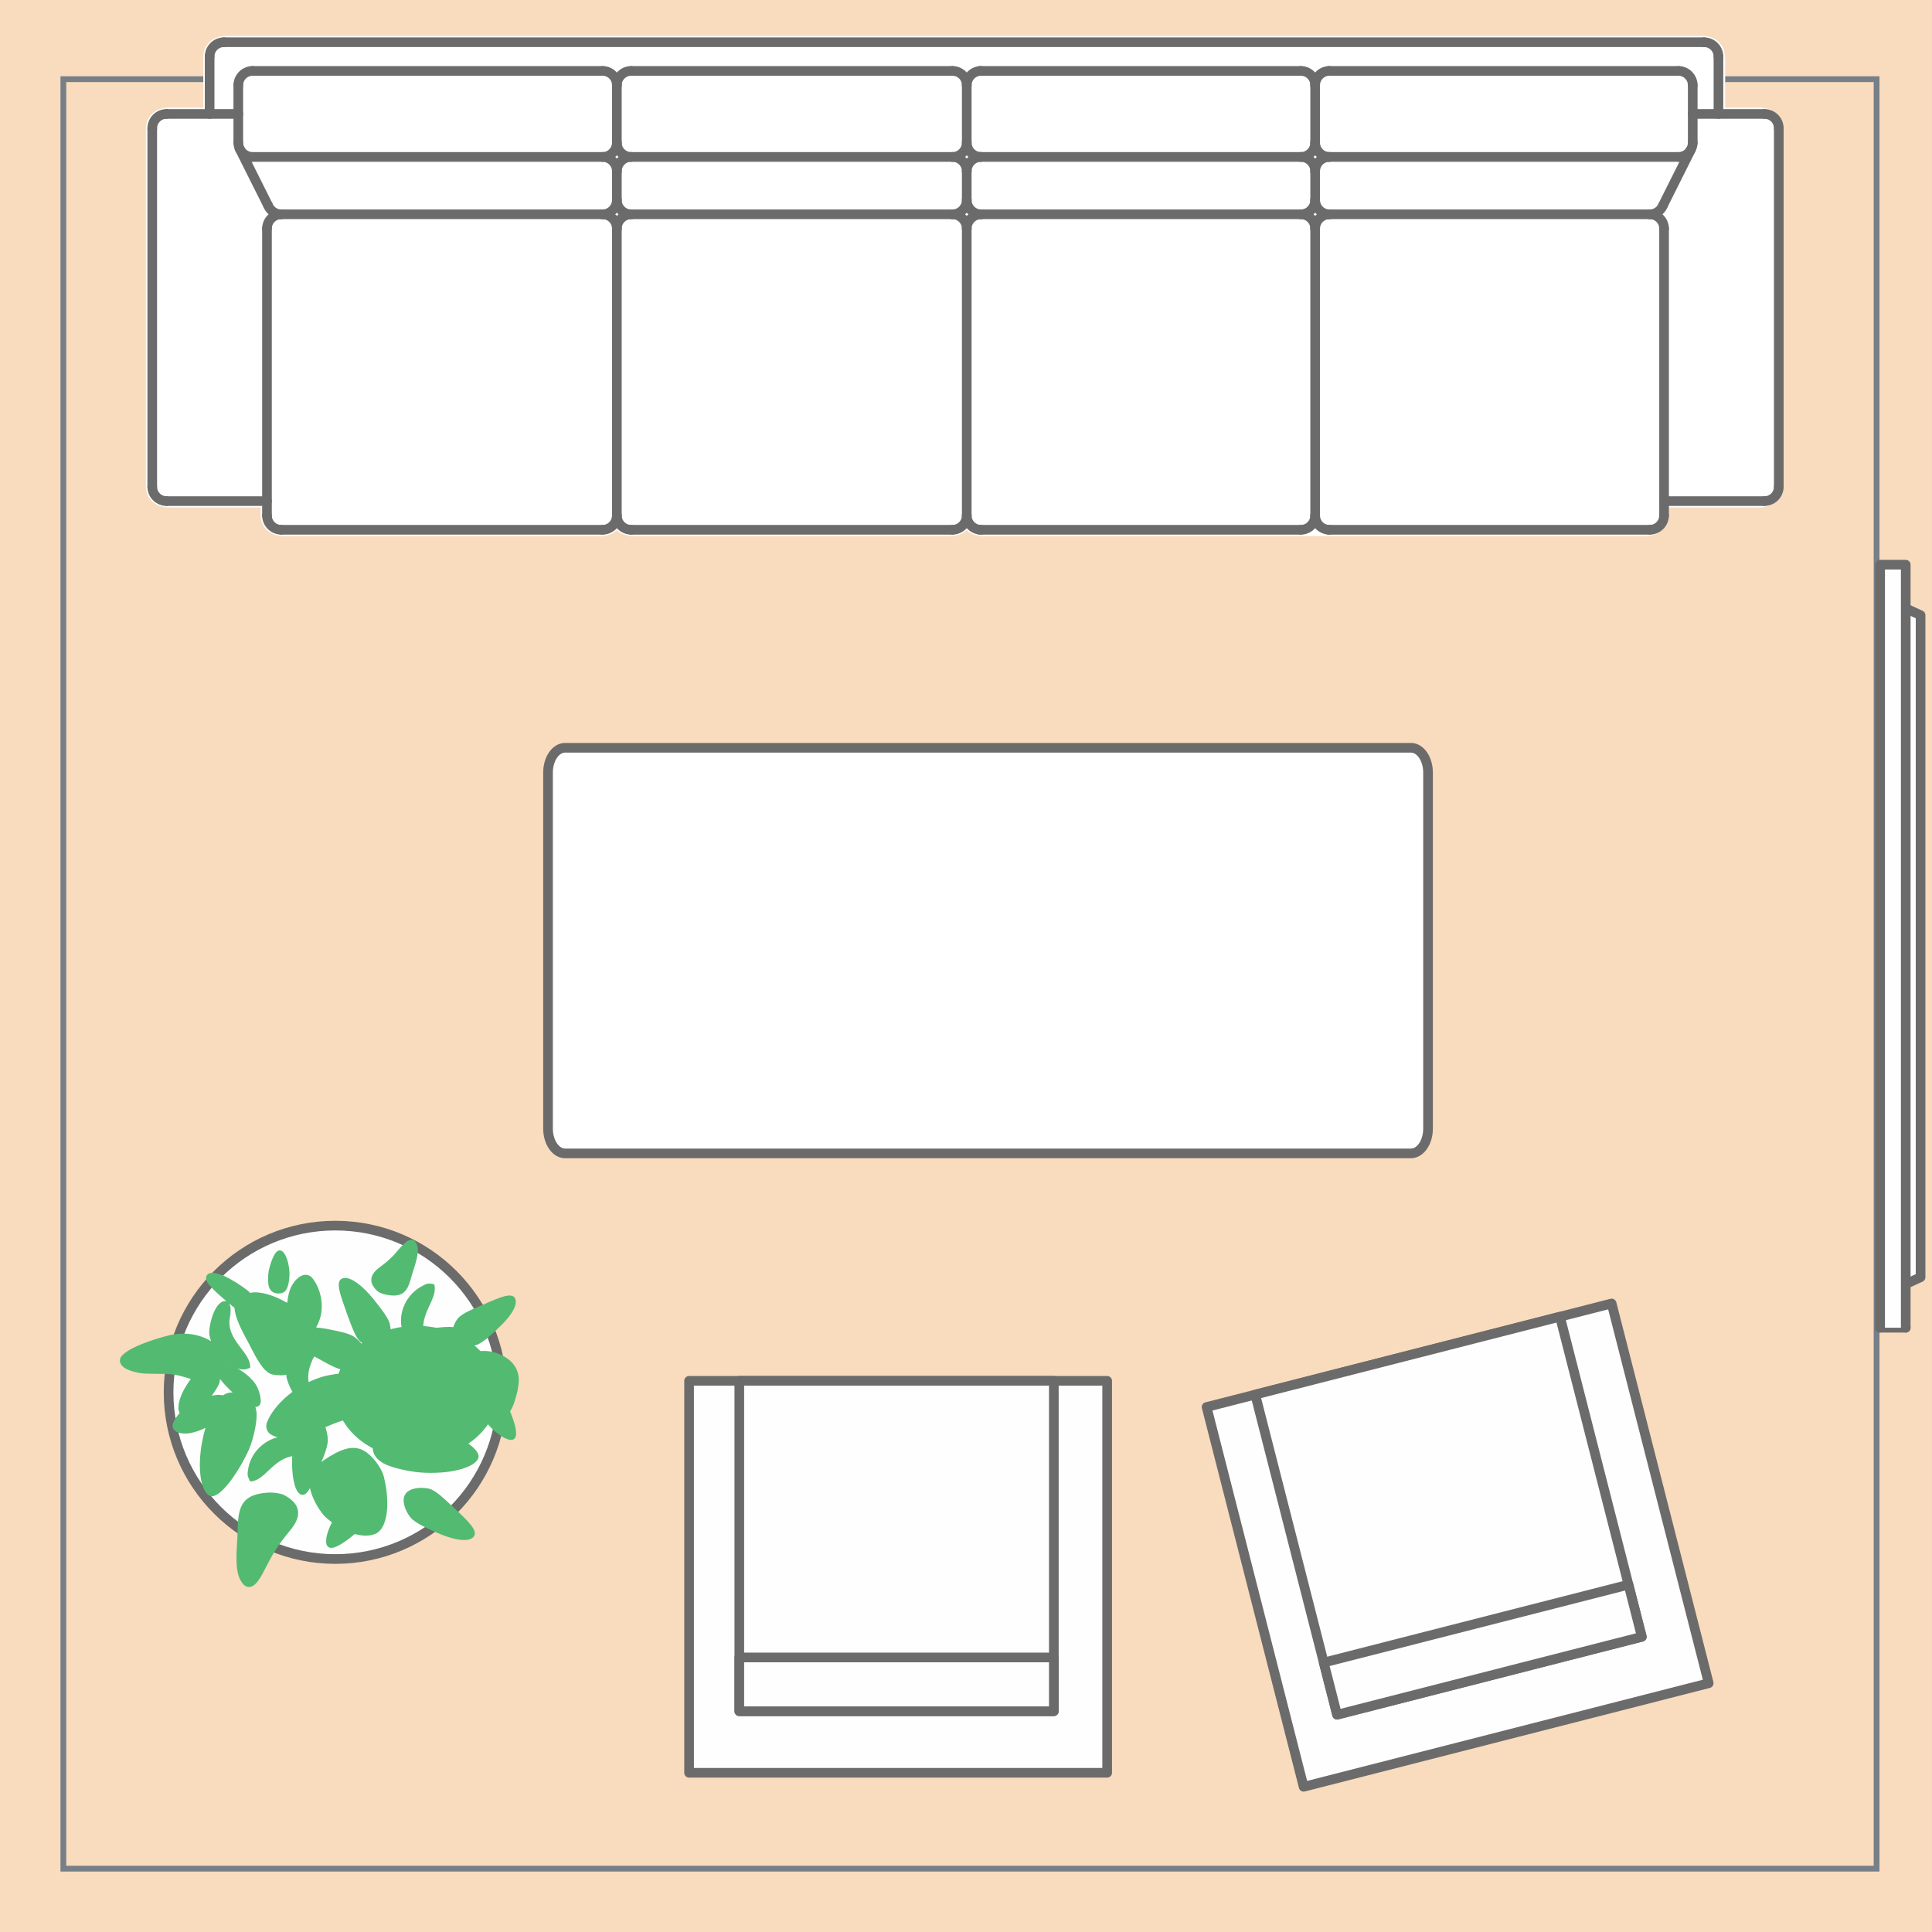 <?xml version="1.0" encoding="UTF-8"?>
<svg width="160px" height="160px" viewBox="0 0 160 160" version="1.1" xmlns="http://www.w3.org/2000/svg" xmlns:xlink="http://www.w3.org/1999/xlink">
    <rect x="0" y="0" width="160" height="160" fill="#333333" stroke="none"/>
    <title>visual/size/XL</title>
    <g id="visual/size/XL" stroke="none" stroke-width="1" fill="none" fill-rule="evenodd">
        <g id="XL">
            <polygon id="Fill-1" fill="#F9DBBE" points="0 160 159.999 160 159.999 0 0 0"></polygon>
            <polygon id="Stroke-2" stroke="#777F87" stroke-width="0.478" points="5.247 154.754 155.411 154.754 155.411 6.557 5.247 6.557"></polygon>
            <g id="Group-407" transform="translate(9.928, 2.623)">
                <g id="Group-6" transform="translate(34.662, 59.016)">
                    <path d="M72.262,33.88 L2.207,33.88 C1.429,33.88 0.795,32.957 0.795,31.83 L0.795,2.339 C0.795,1.211 1.429,0.289 2.207,0.289 L72.262,0.289 C73.039,0.289 73.674,1.211 73.674,2.339 L73.674,31.83 C73.674,32.957 73.039,33.88 72.262,33.88" id="Fill-3" fill="#FFFFFF"></path>
                    <path d="M72.262,33.88 L2.207,33.88 C1.429,33.88 0.795,32.957 0.795,31.83 L0.795,2.339 C0.795,1.211 1.429,0.289 2.207,0.289 L72.262,0.289 C73.039,0.289 73.674,1.211 73.674,2.339 L73.674,31.83 C73.674,32.957 73.039,33.88 72.262,33.88" id="Stroke-5" stroke="#6B6B6B" stroke-width="0.8" stroke-linecap="round" stroke-linejoin="round"></path>
                </g>
                <path d="M136.187,6.329 C136.124,6.303 136.054,6.288 135.984,6.288 L132.945,6.288 L132.945,2.063 C132.945,1.989 132.93,1.921 132.904,1.858 C132.807,1.084 132.21,0.489 131.437,0.392 C131.374,0.366 131.304,0.35 131.233,0.35 L8.618,0.35 C8.546,0.35 8.477,0.366 8.414,0.392 C7.572,0.497 6.907,1.19 6.907,2.063 L6.907,6.288 L3.868,6.288 C3.796,6.288 3.726,6.303 3.664,6.329 C2.822,6.435 2.157,7.127 2.157,8 L2.157,37.689 C2.157,38.561 2.822,39.253 3.664,39.36 C3.726,39.387 3.796,39.402 3.868,39.402 L11.657,39.402 L11.657,40.064 C11.657,40.936 12.322,41.63 13.164,41.735 C13.227,41.762 13.296,41.777 13.37,41.777 L39.97,41.777 C40.041,41.777 40.111,41.762 40.174,41.735 C40.551,41.687 40.899,41.542 41.159,41.29 C41.418,41.542 41.764,41.687 42.141,41.735 C42.204,41.762 42.273,41.777 42.345,41.777 L68.946,41.777 C69.018,41.777 69.088,41.762 69.151,41.735 C69.528,41.687 69.875,41.542 70.134,41.29 C70.394,41.542 70.742,41.687 71.118,41.735 C71.181,41.762 71.249,41.777 71.323,41.777 L126.483,41.777 C126.554,41.777 126.624,41.762 126.686,41.735 C127.53,41.63 128.195,40.936 128.195,40.064 L128.195,39.402 L135.984,39.402 C136.054,39.402 136.124,39.387 136.187,39.36 C137.031,39.253 137.695,38.561 137.695,37.689 L137.695,8 C137.695,7.127 137.031,6.435 136.187,6.329" id="Fill-7" fill="#FFFFFF"></path>
                <g id="Group-12" transform="translate(68.76, 15.738)">
                    <line x1="1.374" y1="0.575" x2="1.374" y2="24.326" id="Fill-9" fill="#FEFEFE"></line>
                    <line x1="1.374" y1="0.575" x2="1.374" y2="24.326" id="Stroke-11" stroke="#6B6B6B" stroke-width="0.8" stroke-linecap="round" stroke-linejoin="round"></line>
                </g>
                <g id="Group-16" transform="translate(1.875, 7.869)">
                    <line x1="0.805" y1="0.131" x2="0.805" y2="29.82" id="Fill-13" fill="#FEFEFE"></line>
                    <line x1="0.805" y1="0.131" x2="0.805" y2="29.82" id="Stroke-15" stroke="#6B6B6B" stroke-width="0.8" stroke-linecap="round" stroke-linejoin="round"></line>
                </g>
                <g id="Group-20" transform="translate(11.055, 15.738)">
                    <line x1="1.127" y1="0.575" x2="1.127" y2="24.326" id="Fill-17" fill="#FEFEFE"></line>
                    <line x1="1.127" y1="0.575" x2="1.127" y2="24.326" id="Stroke-19" stroke="#6B6B6B" stroke-width="0.8" stroke-linecap="round" stroke-linejoin="round"></line>
                </g>
                <g id="Group-24" transform="translate(39.908, 15.738)">
                    <line x1="1.25" y1="0.575" x2="1.25" y2="24.326" id="Fill-21" fill="#FEFEFE"></line>
                    <line x1="1.25" y1="0.575" x2="1.25" y2="24.326" id="Stroke-23" stroke="#6B6B6B" stroke-width="0.8" stroke-linecap="round" stroke-linejoin="round"></line>
                </g>
                <g id="Group-28" transform="translate(41.219, 39.344)">
                    <line x1="1.127" y1="1.907" x2="27.727" y2="1.907" id="Fill-25" fill="#FEFEFE"></line>
                    <line x1="1.127" y1="1.907" x2="27.727" y2="1.907" id="Stroke-27" stroke="#6B6B6B" stroke-width="0.8" stroke-linecap="round" stroke-linejoin="round"></line>
                </g>
                <g id="Group-32" transform="translate(3.186, 38.033)">
                    <line x1="0.682" y1="0.843" x2="8.996" y2="0.843" id="Fill-29" fill="#FEFEFE"></line>
                    <line x1="0.682" y1="0.843" x2="8.996" y2="0.843" id="Stroke-31" stroke="#6B6B6B" stroke-width="0.8" stroke-linecap="round" stroke-linejoin="round"></line>
                </g>
                <g id="Group-36" transform="translate(1.875, 36.721)">
                    <path d="M0.805,0.968 C0.805,1.623 1.338,2.154 1.994,2.154" id="Fill-33" fill="#FEFEFE"></path>
                    <path d="M0.805,0.968 C0.805,1.623 1.338,2.154 1.994,2.154" id="Stroke-35" stroke="#6B6B6B" stroke-width="0.8" stroke-linecap="round" stroke-linejoin="round"></path>
                </g>
                <g id="Group-40" transform="translate(12.367, 39.344)">
                    <line x1="1.003" y1="1.907" x2="27.603" y2="1.907" id="Fill-37" fill="#FEFEFE"></line>
                    <line x1="1.003" y1="1.907" x2="27.603" y2="1.907" id="Stroke-39" stroke="#6B6B6B" stroke-width="0.8" stroke-linecap="round" stroke-linejoin="round"></line>
                </g>
                <g id="Group-44" transform="translate(11.055, 39.344)">
                    <path d="M1.127,0.72 C1.127,1.375 1.658,1.907 2.314,1.907" id="Fill-41" fill="#FEFEFE"></path>
                    <path d="M1.127,0.72 C1.127,1.375 1.658,1.907 2.314,1.907" id="Stroke-43" stroke="#6B6B6B" stroke-width="0.8" stroke-linecap="round" stroke-linejoin="round"></path>
                </g>
                <g id="Group-48" transform="translate(39.908, 39.344)">
                    <path d="M0.063,1.907 C0.718,1.907 1.249,1.376 1.249,0.72" id="Fill-45" fill="#FEFEFE"></path>
                    <path d="M0.063,1.907 C0.718,1.907 1.249,1.376 1.249,0.72" id="Stroke-47" stroke="#6B6B6B" stroke-width="0.8" stroke-linecap="round" stroke-linejoin="round"></path>
                </g>
                <g id="Group-52" transform="translate(39.908, 39.344)">
                    <path d="M1.25,0.72 C1.25,1.375 1.782,1.907 2.438,1.907" id="Fill-49" fill="#FEFEFE"></path>
                    <path d="M1.25,0.72 C1.25,1.375 1.782,1.907 2.438,1.907" id="Stroke-51" stroke="#6B6B6B" stroke-width="0.8" stroke-linecap="round" stroke-linejoin="round"></path>
                </g>
                <g id="Group-56" transform="translate(68.76, 39.344)">
                    <path d="M0.187,1.907 C0.842,1.907 1.374,1.376 1.374,0.72" id="Fill-53" fill="#FEFEFE"></path>
                    <path d="M0.187,1.907 C0.842,1.907 1.374,1.376 1.374,0.72" id="Stroke-55" stroke="#6B6B6B" stroke-width="0.8" stroke-linecap="round" stroke-linejoin="round"></path>
                </g>
                <g id="Group-60" transform="translate(70.072, 39.344)">
                    <path d="M0.063,0.72 C0.063,1.375 0.595,1.907 1.251,1.907" id="Fill-57" fill="#FEFEFE"></path>
                    <path d="M0.063,0.72 C0.063,1.375 0.595,1.907 1.251,1.907" id="Stroke-59" stroke="#6B6B6B" stroke-width="0.8" stroke-linecap="round" stroke-linejoin="round"></path>
                </g>
                <g id="Group-64" transform="translate(41.219, 14.426)">
                    <line x1="1.127" y1="0.699" x2="27.727" y2="0.699" id="Fill-61" fill="#FEFEFE"></line>
                    <line x1="1.127" y1="0.699" x2="27.727" y2="0.699" id="Stroke-63" stroke="#6B6B6B" stroke-width="0.8" stroke-linecap="round" stroke-linejoin="round"></line>
                </g>
                <g id="Group-68" transform="translate(41.219, 9.18)">
                    <line x1="1.127" y1="1.194" x2="27.727" y2="1.194" id="Fill-65" fill="#FEFEFE"></line>
                    <line x1="1.127" y1="1.194" x2="27.727" y2="1.194" id="Stroke-67" stroke="#6B6B6B" stroke-width="0.8" stroke-linecap="round" stroke-linejoin="round"></line>
                </g>
                <g id="Group-72" transform="translate(41.219, 1.311)">
                    <line x1="1.127" y1="1.938" x2="27.727" y2="1.938" id="Fill-69" fill="#FEFEFE"></line>
                    <line x1="1.127" y1="1.938" x2="27.727" y2="1.938" id="Stroke-71" stroke="#6B6B6B" stroke-width="0.8" stroke-linecap="round" stroke-linejoin="round"></line>
                </g>
                <g id="Group-76" transform="translate(70.072, 39.344)">
                    <line x1="1.127" y1="1.907" x2="27.727" y2="1.907" id="Fill-73" fill="#FEFEFE"></line>
                    <line x1="1.127" y1="1.907" x2="27.727" y2="1.907" id="Stroke-75" stroke="#6B6B6B" stroke-width="0.8" stroke-linecap="round" stroke-linejoin="round"></line>
                </g>
                <g id="Group-80" transform="translate(70.072, 14.426)">
                    <line x1="1.127" y1="0.699" x2="27.727" y2="0.699" id="Fill-77" fill="#FEFEFE"></line>
                    <line x1="1.127" y1="0.699" x2="27.727" y2="0.699" id="Stroke-79" stroke="#6B6B6B" stroke-width="0.8" stroke-linecap="round" stroke-linejoin="round"></line>
                </g>
                <g id="Group-84" transform="translate(70.072, 9.18)">
                    <line x1="1.127" y1="1.194" x2="27.727" y2="1.194" id="Fill-81" fill="#FEFEFE"></line>
                    <line x1="1.127" y1="1.194" x2="27.727" y2="1.194" id="Stroke-83" stroke="#6B6B6B" stroke-width="0.8" stroke-linecap="round" stroke-linejoin="round"></line>
                </g>
                <g id="Group-88" transform="translate(70.072, 1.311)">
                    <line x1="1.127" y1="1.938" x2="27.727" y2="1.938" id="Fill-85" fill="#FEFEFE"></line>
                    <line x1="1.127" y1="1.938" x2="27.727" y2="1.938" id="Stroke-87" stroke="#6B6B6B" stroke-width="0.8" stroke-linecap="round" stroke-linejoin="round"></line>
                </g>
                <g id="Group-92" transform="translate(8.432, 0)">
                    <line x1="0.187" y1="0.874" x2="122.766" y2="0.874" id="Fill-89" fill="#FEFEFE"></line>
                    <line x1="0.187" y1="0.874" x2="122.766" y2="0.874" id="Stroke-91" stroke="#6B6B6B" stroke-width="0.8" stroke-linecap="round" stroke-linejoin="round"></line>
                </g>
                <g id="Group-96" transform="translate(3.186, 5.246)">
                    <line x1="0.682" y1="1.566" x2="6.62" y2="1.566" id="Fill-93" fill="#FEFEFE"></line>
                    <line x1="0.682" y1="1.566" x2="6.62" y2="1.566" id="Stroke-95" stroke="#6B6B6B" stroke-width="0.8" stroke-linecap="round" stroke-linejoin="round"></line>
                </g>
                <g id="Group-100" transform="translate(7.121, 0)">
                    <path d="M1.498,0.874 C0.842,0.874 0.311,1.407 0.311,2.062" id="Fill-97" fill="#FEFEFE"></path>
                    <path d="M1.498,0.874 C0.842,0.874 0.311,1.407 0.311,2.062" id="Stroke-99" stroke="#6B6B6B" stroke-width="0.8" stroke-linecap="round" stroke-linejoin="round"></path>
                </g>
                <g id="Group-104" transform="translate(5.809, 1.311)">
                    <line x1="1.623" y1="0.751" x2="1.623" y2="5.501" id="Fill-101" fill="#FEFEFE"></line>
                    <line x1="1.623" y1="0.751" x2="1.623" y2="5.501" id="Stroke-103" stroke="#6B6B6B" stroke-width="0.8" stroke-linecap="round" stroke-linejoin="round"></line>
                </g>
                <g id="Group-108" transform="translate(1.875, 6.557)">
                    <path d="M1.994,0.255 C1.338,0.255 0.806,0.786 0.806,1.442" id="Fill-105" fill="#FEFEFE"></path>
                    <path d="M1.994,0.255 C1.338,0.255 0.806,0.786 0.806,1.442" id="Stroke-107" stroke="#6B6B6B" stroke-width="0.8" stroke-linecap="round" stroke-linejoin="round"></path>
                </g>
                <g id="Group-112" transform="translate(39.908, 3.934)">
                    <line x1="1.25" y1="0.503" x2="1.25" y2="5.253" id="Fill-109" fill="#FEFEFE"></line>
                    <line x1="1.25" y1="0.503" x2="1.25" y2="5.253" id="Stroke-111" stroke="#6B6B6B" stroke-width="0.8" stroke-linecap="round" stroke-linejoin="round"></line>
                </g>
                <g id="Group-116" transform="translate(8.432, 3.934)">
                    <line x1="1.374" y1="0.503" x2="1.374" y2="5.253" id="Fill-113" fill="#FEFEFE"></line>
                    <line x1="1.374" y1="0.503" x2="1.374" y2="5.253" id="Stroke-115" stroke="#6B6B6B" stroke-width="0.8" stroke-linecap="round" stroke-linejoin="round"></line>
                </g>
                <g id="Group-120" transform="translate(9.744, 9.18)">
                    <line x1="1.25" y1="1.194" x2="30.227" y2="1.194" id="Fill-117" fill="#FEFEFE"></line>
                    <line x1="1.25" y1="1.194" x2="30.227" y2="1.194" id="Stroke-119" stroke="#6B6B6B" stroke-width="0.8" stroke-linecap="round" stroke-linejoin="round"></line>
                </g>
                <g id="Group-124" transform="translate(12.367, 14.426)">
                    <line x1="1.003" y1="0.699" x2="27.603" y2="0.699" id="Fill-121" fill="#FEFEFE"></line>
                    <line x1="1.003" y1="0.699" x2="27.603" y2="0.699" id="Stroke-123" stroke="#6B6B6B" stroke-width="0.8" stroke-linecap="round" stroke-linejoin="round"></line>
                </g>
                <g id="Group-128" transform="translate(9.744, 9.18)">
                    <line x1="2.525" y1="5.205" x2="0.166" y2="0.494" id="Fill-125" fill="#FEFEFE"></line>
                    <line x1="2.525" y1="5.205" x2="0.166" y2="0.494" id="Stroke-127" stroke="#6B6B6B" stroke-width="0.8" stroke-linecap="round" stroke-linejoin="round"></line>
                </g>
                <g id="Group-132" transform="translate(9.744, 7.869)">
                    <path d="M0.063,1.319 C0.063,1.974 0.594,2.505 1.249,2.505" id="Fill-129" fill="#FEFEFE"></path>
                    <path d="M0.063,1.319 C0.063,1.974 0.594,2.505 1.249,2.505" id="Stroke-131" stroke="#6B6B6B" stroke-width="0.8" stroke-linecap="round" stroke-linejoin="round"></path>
                </g>
                <g id="Group-136" transform="translate(11.055, 14.426)">
                    <path d="M2.314,0.699 C1.658,0.699 1.127,1.231 1.127,1.887" id="Fill-133" fill="#FEFEFE"></path>
                    <path d="M2.314,0.699 C1.658,0.699 1.127,1.231 1.127,1.887" id="Stroke-135" stroke="#6B6B6B" stroke-width="0.8" stroke-linecap="round" stroke-linejoin="round"></path>
                </g>
                <g id="Group-140" transform="translate(11.055, 13.115)">
                    <path d="M1.214,1.27 C1.396,1.718 1.832,2.01 2.314,2.01" id="Fill-137" fill="#FEFEFE"></path>
                    <path d="M1.214,1.27 C1.396,1.718 1.832,2.01 2.314,2.01" id="Stroke-139" stroke="#6B6B6B" stroke-width="0.8" stroke-linecap="round" stroke-linejoin="round"></path>
                </g>
                <g id="Group-144" transform="translate(39.908, 7.869)">
                    <path d="M0.063,2.506 C0.718,2.506 1.249,1.975 1.249,1.319" id="Fill-141" fill="#FEFEFE"></path>
                    <path d="M0.063,2.506 C0.718,2.506 1.249,1.975 1.249,1.319" id="Stroke-143" stroke="#6B6B6B" stroke-width="0.8" stroke-linecap="round" stroke-linejoin="round"></path>
                </g>
                <g id="Group-148" transform="translate(39.908, 9.18)">
                    <path d="M1.25,2.382 C1.25,1.726 0.719,1.194 0.063,1.194" id="Fill-145" fill="#FEFEFE"></path>
                    <path d="M1.25,2.382 C1.25,1.726 0.719,1.194 0.063,1.194" id="Stroke-147" stroke="#6B6B6B" stroke-width="0.8" stroke-linecap="round" stroke-linejoin="round"></path>
                </g>
                <g id="Group-152" transform="translate(39.908, 10.492)">
                    <line x1="1.25" y1="1.071" x2="1.25" y2="3.446" id="Fill-149" fill="#FEFEFE"></line>
                    <line x1="1.25" y1="1.071" x2="1.25" y2="3.446" id="Stroke-151" stroke="#6B6B6B" stroke-width="0.8" stroke-linecap="round" stroke-linejoin="round"></line>
                </g>
                <g id="Group-156" transform="translate(39.908, 13.115)">
                    <path d="M0.063,2.01 C0.718,2.01 1.249,1.479 1.249,0.823" id="Fill-153" fill="#FEFEFE"></path>
                    <path d="M0.063,2.01 C0.718,2.01 1.249,1.479 1.249,0.823" id="Stroke-155" stroke="#6B6B6B" stroke-width="0.8" stroke-linecap="round" stroke-linejoin="round"></path>
                </g>
                <g id="Group-160" transform="translate(39.908, 14.426)">
                    <path d="M1.25,1.887 C1.25,1.231 0.719,0.698 0.063,0.698" id="Fill-157" fill="#FEFEFE"></path>
                    <path d="M1.25,1.887 C1.25,1.231 0.719,0.698 0.063,0.698" id="Stroke-159" stroke="#6B6B6B" stroke-width="0.8" stroke-linecap="round" stroke-linejoin="round"></path>
                </g>
                <g id="Group-164" transform="translate(39.908, 7.869)">
                    <path d="M1.25,1.319 C1.25,1.974 1.782,2.505 2.438,2.505" id="Fill-161" fill="#FEFEFE"></path>
                    <path d="M1.25,1.319 C1.25,1.974 1.782,2.505 2.438,2.505" id="Stroke-163" stroke="#6B6B6B" stroke-width="0.8" stroke-linecap="round" stroke-linejoin="round"></path>
                </g>
                <g id="Group-168" transform="translate(39.908, 9.18)">
                    <path d="M2.438,1.194 C1.783,1.194 1.25,1.727 1.25,2.382" id="Fill-165" fill="#FEFEFE"></path>
                    <path d="M2.438,1.194 C1.783,1.194 1.25,1.727 1.25,2.382" id="Stroke-167" stroke="#6B6B6B" stroke-width="0.8" stroke-linecap="round" stroke-linejoin="round"></path>
                </g>
                <g id="Group-172" transform="translate(39.908, 13.115)">
                    <path d="M1.25,0.823 C1.25,1.479 1.782,2.01 2.438,2.01" id="Fill-169" fill="#FEFEFE"></path>
                    <path d="M1.25,0.823 C1.25,1.479 1.782,2.01 2.438,2.01" id="Stroke-171" stroke="#6B6B6B" stroke-width="0.8" stroke-linecap="round" stroke-linejoin="round"></path>
                </g>
                <g id="Group-176" transform="translate(39.908, 14.426)">
                    <path d="M2.438,0.699 C1.783,0.699 1.25,1.231 1.25,1.887" id="Fill-173" fill="#FEFEFE"></path>
                    <path d="M2.438,0.699 C1.783,0.699 1.25,1.231 1.25,1.887" id="Stroke-175" stroke="#6B6B6B" stroke-width="0.8" stroke-linecap="round" stroke-linejoin="round"></path>
                </g>
                <g id="Group-180" transform="translate(9.744, 1.311)">
                    <line x1="1.25" y1="1.938" x2="30.227" y2="1.938" id="Fill-177" fill="#FEFEFE"></line>
                    <line x1="1.25" y1="1.938" x2="30.227" y2="1.938" id="Stroke-179" stroke="#6B6B6B" stroke-width="0.8" stroke-linecap="round" stroke-linejoin="round"></line>
                </g>
                <g id="Group-184" transform="translate(9.744, 2.623)">
                    <path d="M1.25,0.626 C0.594,0.626 0.063,1.159 0.063,1.814" id="Fill-181" fill="#FEFEFE"></path>
                    <path d="M1.25,0.626 C0.594,0.626 0.063,1.159 0.063,1.814" id="Stroke-183" stroke="#6B6B6B" stroke-width="0.8" stroke-linecap="round" stroke-linejoin="round"></path>
                </g>
                <g id="Group-188" transform="translate(39.908, 2.623)">
                    <path d="M2.438,0.626 C1.783,0.626 1.25,1.159 1.25,1.814" id="Fill-185" fill="#FEFEFE"></path>
                    <path d="M2.438,0.626 C1.783,0.626 1.25,1.159 1.25,1.814" id="Stroke-187" stroke="#6B6B6B" stroke-width="0.8" stroke-linecap="round" stroke-linejoin="round"></path>
                </g>
                <g id="Group-192" transform="translate(39.908, 2.623)">
                    <path d="M1.25,1.814 C1.25,1.158 0.719,0.626 0.063,0.626" id="Fill-189" fill="#FEFEFE"></path>
                    <path d="M1.25,1.814 C1.25,1.158 0.719,0.626 0.063,0.626" id="Stroke-191" stroke="#6B6B6B" stroke-width="0.8" stroke-linecap="round" stroke-linejoin="round"></path>
                </g>
                <g id="Group-196" transform="translate(68.76, 3.934)">
                    <line x1="1.374" y1="0.503" x2="1.374" y2="5.253" id="Fill-193" fill="#FEFEFE"></line>
                    <line x1="1.374" y1="0.503" x2="1.374" y2="5.253" id="Stroke-195" stroke="#6B6B6B" stroke-width="0.8" stroke-linecap="round" stroke-linejoin="round"></line>
                </g>
                <g id="Group-200" transform="translate(68.76, 7.869)">
                    <path d="M0.187,2.506 C0.842,2.506 1.374,1.975 1.374,1.319" id="Fill-197" fill="#FEFEFE"></path>
                    <path d="M0.187,2.506 C0.842,2.506 1.374,1.975 1.374,1.319" id="Stroke-199" stroke="#6B6B6B" stroke-width="0.8" stroke-linecap="round" stroke-linejoin="round"></path>
                </g>
                <g id="Group-204" transform="translate(68.76, 9.18)">
                    <path d="M1.374,2.382 C1.374,1.726 0.843,1.194 0.187,1.194" id="Fill-201" fill="#FEFEFE"></path>
                    <path d="M1.374,2.382 C1.374,1.726 0.843,1.194 0.187,1.194" id="Stroke-203" stroke="#6B6B6B" stroke-width="0.8" stroke-linecap="round" stroke-linejoin="round"></path>
                </g>
                <g id="Group-208" transform="translate(68.76, 13.115)">
                    <path d="M0.187,2.01 C0.842,2.01 1.374,1.479 1.374,0.823" id="Fill-205" fill="#FEFEFE"></path>
                    <path d="M0.187,2.01 C0.842,2.01 1.374,1.479 1.374,0.823" id="Stroke-207" stroke="#6B6B6B" stroke-width="0.8" stroke-linecap="round" stroke-linejoin="round"></path>
                </g>
                <g id="Group-212" transform="translate(68.76, 14.426)">
                    <path d="M1.374,1.887 C1.374,1.231 0.843,0.698 0.187,0.698" id="Fill-209" fill="#FEFEFE"></path>
                    <path d="M1.374,1.887 C1.374,1.231 0.843,0.698 0.187,0.698" id="Stroke-211" stroke="#6B6B6B" stroke-width="0.8" stroke-linecap="round" stroke-linejoin="round"></path>
                </g>
                <g id="Group-216" transform="translate(70.072, 7.869)">
                    <path d="M0.063,1.319 C0.063,1.974 0.595,2.505 1.251,2.505" id="Fill-213" fill="#FEFEFE"></path>
                    <path d="M0.063,1.319 C0.063,1.974 0.595,2.505 1.251,2.505" id="Stroke-215" stroke="#6B6B6B" stroke-width="0.8" stroke-linecap="round" stroke-linejoin="round"></path>
                </g>
                <g id="Group-220" transform="translate(70.072, 9.18)">
                    <path d="M1.251,1.194 C0.595,1.194 0.063,1.727 0.063,2.382" id="Fill-217" fill="#FEFEFE"></path>
                    <path d="M1.251,1.194 C0.595,1.194 0.063,1.727 0.063,2.382" id="Stroke-219" stroke="#6B6B6B" stroke-width="0.8" stroke-linecap="round" stroke-linejoin="round"></path>
                </g>
                <g id="Group-224" transform="translate(68.76, 10.492)">
                    <line x1="1.374" y1="1.071" x2="1.374" y2="3.446" id="Fill-221" fill="#FEFEFE"></line>
                    <line x1="1.374" y1="1.071" x2="1.374" y2="3.446" id="Stroke-223" stroke="#6B6B6B" stroke-width="0.8" stroke-linecap="round" stroke-linejoin="round"></line>
                </g>
                <g id="Group-228" transform="translate(70.072, 13.115)">
                    <path d="M0.063,0.823 C0.063,1.479 0.595,2.01 1.251,2.01" id="Fill-225" fill="#FEFEFE"></path>
                    <path d="M0.063,0.823 C0.063,1.479 0.595,2.01 1.251,2.01" id="Stroke-227" stroke="#6B6B6B" stroke-width="0.8" stroke-linecap="round" stroke-linejoin="round"></path>
                </g>
                <g id="Group-232" transform="translate(70.072, 14.426)">
                    <path d="M1.251,0.699 C0.595,0.699 0.063,1.231 0.063,1.887" id="Fill-229" fill="#FEFEFE"></path>
                    <path d="M1.251,0.699 C0.595,0.699 0.063,1.231 0.063,1.887" id="Stroke-231" stroke="#6B6B6B" stroke-width="0.8" stroke-linecap="round" stroke-linejoin="round"></path>
                </g>
                <g id="Group-236" transform="translate(68.76, 2.623)">
                    <path d="M1.374,1.814 C1.374,1.158 0.843,0.626 0.187,0.626" id="Fill-233" fill="#FEFEFE"></path>
                    <path d="M1.374,1.814 C1.374,1.158 0.843,0.626 0.187,0.626" id="Stroke-235" stroke="#6B6B6B" stroke-width="0.8" stroke-linecap="round" stroke-linejoin="round"></path>
                </g>
                <g id="Group-240" transform="translate(70.072, 2.623)">
                    <path d="M1.251,0.626 C0.595,0.626 0.063,1.159 0.063,1.814" id="Fill-237" fill="#FEFEFE"></path>
                    <path d="M1.251,0.626 C0.595,0.626 0.063,1.159 0.063,1.814" id="Stroke-239" stroke="#6B6B6B" stroke-width="0.8" stroke-linecap="round" stroke-linejoin="round"></path>
                </g>
                <g id="Group-244" transform="translate(97.612, 15.738)">
                    <line x1="1.375" y1="0.575" x2="1.375" y2="24.326" id="Fill-241" fill="#FEFEFE"></line>
                    <line x1="1.375" y1="0.575" x2="1.375" y2="24.326" id="Stroke-243" stroke="#6B6B6B" stroke-width="0.8" stroke-linecap="round" stroke-linejoin="round"></line>
                </g>
                <g id="Group-248" transform="translate(97.612, 39.344)">
                    <path d="M0.187,1.907 C0.842,1.907 1.375,1.376 1.375,0.72" id="Fill-245" fill="#FEFEFE"></path>
                    <path d="M0.187,1.907 C0.842,1.907 1.375,1.376 1.375,0.72" id="Stroke-247" stroke="#6B6B6B" stroke-width="0.8" stroke-linecap="round" stroke-linejoin="round"></path>
                </g>
                <g id="Group-252" transform="translate(98.924, 39.344)">
                    <path d="M0.064,0.72 C0.064,1.375 0.595,1.907 1.251,1.907" id="Fill-249" fill="#FEFEFE"></path>
                    <path d="M0.064,0.72 C0.064,1.375 0.595,1.907 1.251,1.907" id="Stroke-251" stroke="#6B6B6B" stroke-width="0.8" stroke-linecap="round" stroke-linejoin="round"></path>
                </g>
                <g id="Group-256" transform="translate(97.612, 3.934)">
                    <line x1="1.375" y1="0.503" x2="1.375" y2="5.253" id="Fill-253" fill="#FEFEFE"></line>
                    <line x1="1.375" y1="0.503" x2="1.375" y2="5.253" id="Stroke-255" stroke="#6B6B6B" stroke-width="0.8" stroke-linecap="round" stroke-linejoin="round"></line>
                </g>
                <g id="Group-260" transform="translate(97.612, 7.869)">
                    <path d="M0.187,2.506 C0.842,2.506 1.375,1.975 1.375,1.319" id="Fill-257" fill="#FEFEFE"></path>
                    <path d="M0.187,2.506 C0.842,2.506 1.375,1.975 1.375,1.319" id="Stroke-259" stroke="#6B6B6B" stroke-width="0.8" stroke-linecap="round" stroke-linejoin="round"></path>
                </g>
                <g id="Group-264" transform="translate(97.612, 9.18)">
                    <path d="M1.375,2.382 C1.375,1.726 0.843,1.194 0.187,1.194" id="Fill-261" fill="#FEFEFE"></path>
                    <path d="M1.375,2.382 C1.375,1.726 0.843,1.194 0.187,1.194" id="Stroke-263" stroke="#6B6B6B" stroke-width="0.8" stroke-linecap="round" stroke-linejoin="round"></path>
                </g>
                <g id="Group-268" transform="translate(97.612, 13.115)">
                    <path d="M0.187,2.01 C0.842,2.01 1.375,1.479 1.375,0.823" id="Fill-265" fill="#FEFEFE"></path>
                    <path d="M0.187,2.01 C0.842,2.01 1.375,1.479 1.375,0.823" id="Stroke-267" stroke="#6B6B6B" stroke-width="0.8" stroke-linecap="round" stroke-linejoin="round"></path>
                </g>
                <g id="Group-272" transform="translate(97.612, 14.426)">
                    <path d="M1.375,1.887 C1.375,1.231 0.843,0.698 0.187,0.698" id="Fill-269" fill="#FEFEFE"></path>
                    <path d="M1.375,1.887 C1.375,1.231 0.843,0.698 0.187,0.698" id="Stroke-271" stroke="#6B6B6B" stroke-width="0.8" stroke-linecap="round" stroke-linejoin="round"></path>
                </g>
                <g id="Group-276" transform="translate(98.924, 7.869)">
                    <path d="M0.064,1.319 C0.064,1.974 0.595,2.505 1.251,2.505" id="Fill-273" fill="#FEFEFE"></path>
                    <path d="M0.064,1.319 C0.064,1.974 0.595,2.505 1.251,2.505" id="Stroke-275" stroke="#6B6B6B" stroke-width="0.8" stroke-linecap="round" stroke-linejoin="round"></path>
                </g>
                <g id="Group-280" transform="translate(98.924, 9.18)">
                    <path d="M1.251,1.194 C0.595,1.194 0.064,1.727 0.064,2.382" id="Fill-277" fill="#FEFEFE"></path>
                    <path d="M1.251,1.194 C0.595,1.194 0.064,1.727 0.064,2.382" id="Stroke-279" stroke="#6B6B6B" stroke-width="0.8" stroke-linecap="round" stroke-linejoin="round"></path>
                </g>
                <g id="Group-284" transform="translate(97.612, 10.492)">
                    <line x1="1.375" y1="1.071" x2="1.375" y2="3.446" id="Fill-281" fill="#FEFEFE"></line>
                    <line x1="1.375" y1="1.071" x2="1.375" y2="3.446" id="Stroke-283" stroke="#6B6B6B" stroke-width="0.8" stroke-linecap="round" stroke-linejoin="round"></line>
                </g>
                <g id="Group-288" transform="translate(98.924, 13.115)">
                    <path d="M0.064,0.823 C0.064,1.479 0.595,2.01 1.251,2.01" id="Fill-285" fill="#FEFEFE"></path>
                    <path d="M0.064,0.823 C0.064,1.479 0.595,2.01 1.251,2.01" id="Stroke-287" stroke="#6B6B6B" stroke-width="0.8" stroke-linecap="round" stroke-linejoin="round"></path>
                </g>
                <g id="Group-292" transform="translate(98.924, 14.426)">
                    <path d="M1.251,0.699 C0.595,0.699 0.064,1.231 0.064,1.887" id="Fill-289" fill="#FEFEFE"></path>
                    <path d="M1.251,0.699 C0.595,0.699 0.064,1.231 0.064,1.887" id="Stroke-291" stroke="#6B6B6B" stroke-width="0.8" stroke-linecap="round" stroke-linejoin="round"></path>
                </g>
                <g id="Group-296" transform="translate(97.612, 2.623)">
                    <path d="M1.375,1.814 C1.375,1.158 0.843,0.626 0.187,0.626" id="Fill-293" fill="#FEFEFE"></path>
                    <path d="M1.375,1.814 C1.375,1.158 0.843,0.626 0.187,0.626" id="Stroke-295" stroke="#6B6B6B" stroke-width="0.8" stroke-linecap="round" stroke-linejoin="round"></path>
                </g>
                <g id="Group-300" transform="translate(98.924, 2.623)">
                    <path d="M1.251,0.626 C0.595,0.626 0.064,1.159 0.064,1.814" id="Fill-297" fill="#FEFEFE"></path>
                    <path d="M1.251,0.626 C0.595,0.626 0.064,1.159 0.064,1.814" id="Stroke-299" stroke="#6B6B6B" stroke-width="0.8" stroke-linecap="round" stroke-linejoin="round"></path>
                </g>
                <g id="Group-304" transform="translate(130.399, 0)">
                    <path d="M1.988,2.062 C1.988,1.406 1.455,0.874 0.799,0.874" id="Fill-301" fill="#FEFEFE"></path>
                    <path d="M1.988,2.062 C1.988,1.406 1.455,0.874 0.799,0.874" id="Stroke-303" stroke="#6B6B6B" stroke-width="0.8" stroke-linecap="round" stroke-linejoin="round"></path>
                </g>
                <g id="Group-308" transform="translate(131.711, 1.311)">
                    <line x1="0.676" y1="0.751" x2="0.676" y2="5.501" id="Fill-305" fill="#FEFEFE"></line>
                    <line x1="0.676" y1="0.751" x2="0.676" y2="5.501" id="Stroke-307" stroke="#6B6B6B" stroke-width="0.8" stroke-linecap="round" stroke-linejoin="round"></line>
                </g>
                <g id="Group-312" transform="translate(135.645, 7.869)">
                    <line x1="1.738" y1="0.131" x2="1.738" y2="29.82" id="Fill-309" fill="#FEFEFE"></line>
                    <line x1="1.738" y1="0.131" x2="1.738" y2="29.82" id="Stroke-311" stroke="#6B6B6B" stroke-width="0.8" stroke-linecap="round" stroke-linejoin="round"></line>
                </g>
                <g id="Group-316" transform="translate(127.776, 38.033)">
                    <line x1="0.106" y1="0.843" x2="8.418" y2="0.843" id="Fill-313" fill="#FEFEFE"></line>
                    <line x1="0.106" y1="0.843" x2="8.418" y2="0.843" id="Stroke-315" stroke="#6B6B6B" stroke-width="0.8" stroke-linecap="round" stroke-linejoin="round"></line>
                </g>
                <g id="Group-320" transform="translate(135.645, 36.721)">
                    <path d="M0.549,2.155 C1.205,2.155 1.737,1.624 1.737,0.968" id="Fill-317" fill="#FEFEFE"></path>
                    <path d="M0.549,2.155 C1.205,2.155 1.737,1.624 1.737,0.968" id="Stroke-319" stroke="#6B6B6B" stroke-width="0.8" stroke-linecap="round" stroke-linejoin="round"></path>
                </g>
                <g id="Group-324" transform="translate(129.088, 5.246)">
                    <line x1="1.169" y1="1.566" x2="7.106" y2="1.566" id="Fill-321" fill="#FEFEFE"></line>
                    <line x1="1.169" y1="1.566" x2="7.106" y2="1.566" id="Stroke-323" stroke="#6B6B6B" stroke-width="0.8" stroke-linecap="round" stroke-linejoin="round"></line>
                </g>
                <g id="Group-328" transform="translate(126.465, 15.738)">
                    <line x1="1.418" y1="0.575" x2="1.418" y2="24.326" id="Fill-325" fill="#FEFEFE"></line>
                    <line x1="1.418" y1="0.575" x2="1.418" y2="24.326" id="Stroke-327" stroke="#6B6B6B" stroke-width="0.8" stroke-linecap="round" stroke-linejoin="round"></line>
                </g>
                <g id="Group-332" transform="translate(98.924, 39.344)">
                    <line x1="1.169" y1="1.907" x2="27.77" y2="1.907" id="Fill-329" fill="#FEFEFE"></line>
                    <line x1="1.169" y1="1.907" x2="27.77" y2="1.907" id="Stroke-331" stroke="#6B6B6B" stroke-width="0.8" stroke-linecap="round" stroke-linejoin="round"></line>
                </g>
                <g id="Group-336" transform="translate(126.465, 39.344)">
                    <path d="M0.229,1.907 C0.885,1.907 1.417,1.376 1.417,0.72" id="Fill-333" fill="#FEFEFE"></path>
                    <path d="M0.229,1.907 C0.885,1.907 1.417,1.376 1.417,0.72" id="Stroke-335" stroke="#6B6B6B" stroke-width="0.8" stroke-linecap="round" stroke-linejoin="round"></path>
                </g>
                <g id="Group-340" transform="translate(98.924, 1.311)">
                    <line x1="1.169" y1="1.938" x2="30.146" y2="1.938" id="Fill-337" fill="#FEFEFE"></line>
                    <line x1="1.169" y1="1.938" x2="30.146" y2="1.938" id="Stroke-339" stroke="#6B6B6B" stroke-width="0.8" stroke-linecap="round" stroke-linejoin="round"></line>
                </g>
                <g id="Group-344" transform="translate(98.924, 9.18)">
                    <line x1="1.169" y1="1.194" x2="30.146" y2="1.194" id="Fill-341" fill="#FEFEFE"></line>
                    <line x1="1.169" y1="1.194" x2="30.146" y2="1.194" id="Stroke-343" stroke="#6B6B6B" stroke-width="0.8" stroke-linecap="round" stroke-linejoin="round"></line>
                </g>
                <g id="Group-348" transform="translate(98.924, 14.426)">
                    <line x1="1.169" y1="0.699" x2="27.77" y2="0.699" id="Fill-345" fill="#FEFEFE"></line>
                    <line x1="1.169" y1="0.699" x2="27.77" y2="0.699" id="Stroke-347" stroke="#6B6B6B" stroke-width="0.8" stroke-linecap="round" stroke-linejoin="round"></line>
                </g>
                <g id="Group-352" transform="translate(129.088, 3.934)">
                    <line x1="1.169" y1="0.503" x2="1.169" y2="5.253" id="Fill-349" fill="#FEFEFE"></line>
                    <line x1="1.169" y1="0.503" x2="1.169" y2="5.253" id="Stroke-351" stroke="#6B6B6B" stroke-width="0.8" stroke-linecap="round" stroke-linejoin="round"></line>
                </g>
                <g id="Group-356" transform="translate(127.776, 7.869)">
                    <path d="M1.293,2.506 C1.949,2.506 2.48,1.975 2.48,1.319" id="Fill-353" fill="#FEFEFE"></path>
                    <path d="M1.293,2.506 C1.949,2.506 2.48,1.975 2.48,1.319" id="Stroke-355" stroke="#6B6B6B" stroke-width="0.8" stroke-linecap="round" stroke-linejoin="round"></path>
                </g>
                <g id="Group-360" transform="translate(126.465, 14.426)">
                    <path d="M1.418,1.887 C1.418,1.231 0.885,0.698 0.229,0.698" id="Fill-357" fill="#FEFEFE"></path>
                    <path d="M1.418,1.887 C1.418,1.231 0.885,0.698 0.229,0.698" id="Stroke-359" stroke="#6B6B6B" stroke-width="0.8" stroke-linecap="round" stroke-linejoin="round"></path>
                </g>
                <g id="Group-364" transform="translate(126.465, 13.115)">
                    <path d="M0.229,2.01 C0.71,2.01 1.143,1.72 1.328,1.276" id="Fill-361" fill="#FEFEFE"></path>
                    <path d="M0.229,2.01 C0.71,2.01 1.143,1.72 1.328,1.276" id="Stroke-363" stroke="#6B6B6B" stroke-width="0.8" stroke-linecap="round" stroke-linejoin="round"></path>
                </g>
                <g id="Group-368" transform="translate(127.776, 9.18)">
                    <line x1="0.016" y1="5.21" x2="2.318" y2="0.608" id="Fill-365" fill="#FEFEFE"></line>
                    <line x1="0.016" y1="5.21" x2="2.318" y2="0.608" id="Stroke-367" stroke="#6B6B6B" stroke-width="0.8" stroke-linecap="round" stroke-linejoin="round"></line>
                </g>
                <g id="Group-372" transform="translate(127.776, 2.623)">
                    <path d="M2.481,1.814 C2.481,1.158 1.949,0.626 1.294,0.626" id="Fill-369" fill="#FEFEFE"></path>
                    <path d="M2.481,1.814 C2.481,1.158 1.949,0.626 1.294,0.626" id="Stroke-371" stroke="#6B6B6B" stroke-width="0.8" stroke-linecap="round" stroke-linejoin="round"></path>
                </g>
                <g id="Group-376" transform="translate(135.645, 6.557)">
                    <path d="M1.738,1.442 C1.738,0.786 1.205,0.255 0.55,0.255" id="Fill-373" fill="#FEFEFE"></path>
                    <path d="M1.738,1.442 C1.738,0.786 1.205,0.255 0.55,0.255" id="Stroke-375" stroke="#6B6B6B" stroke-width="0.8" stroke-linecap="round" stroke-linejoin="round"></path>
                </g>
                <polygon id="Fill-377" fill="#FEFEFE" points="47.139 144.191 81.762 144.191 81.762 111.731 47.139 111.731"></polygon>
                <polygon id="Stroke-379" stroke="#6B6B6B" stroke-width="0.8" stroke-linecap="round" stroke-linejoin="round" points="47.139 144.191 81.762 144.191 81.762 111.731 47.139 111.731"></polygon>
                <polygon id="Fill-380" fill="#FEFEFE" points="51.298 139.094 77.346 139.094 77.346 111.731 51.298 111.731"></polygon>
                <polygon id="Stroke-381" stroke="#6B6B6B" stroke-width="0.8" stroke-linecap="round" stroke-linejoin="round" points="51.298 139.094 77.346 139.094 77.346 111.731 51.298 111.731"></polygon>
                <polygon id="Fill-382" fill="#FEFEFE" points="51.298 139.094 77.346 139.094 77.346 134.639 51.298 134.639"></polygon>
                <polygon id="Stroke-383" stroke="#6B6B6B" stroke-width="0.8" stroke-linecap="round" stroke-linejoin="round" points="51.298 139.094 77.346 139.094 77.346 134.639 51.298 134.639"></polygon>
                <polygon id="Fill-384" fill="#FEFEFE" points="131.58 136.775 98.035 145.351 89.996 113.902 123.541 105.326"></polygon>
                <polygon id="Stroke-385" stroke="#6B6B6B" stroke-width="0.8" stroke-linecap="round" stroke-linejoin="round" points="131.58 136.775 98.035 145.351 89.996 113.902 123.541 105.326"></polygon>
                <polygon id="Fill-386" fill="#FEFEFE" points="126.04 132.93 100.803 139.382 94.026 112.871 119.263 106.42"></polygon>
                <polygon id="Stroke-387" stroke="#6B6B6B" stroke-width="0.8" stroke-linecap="round" stroke-linejoin="round" points="126.04 132.93 100.803 139.382 94.026 112.871 119.263 106.42"></polygon>
                <polygon id="Fill-388" fill="#FEFEFE" points="126.04 132.93 100.803 139.382 99.699 135.064 124.937 128.613"></polygon>
                <polygon id="Stroke-389" stroke="#6B6B6B" stroke-width="0.8" stroke-linecap="round" stroke-linejoin="round" points="126.04 132.93 100.803 139.382 99.699 135.064 124.937 128.613"></polygon>
                <g id="Group-392" transform="translate(144.826, 106.23)">
                    <line x1="0.95" y1="1.103" x2="3.071" y2="1.103" id="Fill-390" fill="#FEFEFE"></line>
                    <line x1="0.95" y1="1.103" x2="3.071" y2="1.103" id="Stroke-391" stroke="#6B6B6B" stroke-width="0.8" stroke-linecap="round" stroke-linejoin="round"></line>
                </g>
                <g id="Group-395" transform="translate(147.449, 47.213)">
                    <polyline id="Fill-393" fill="#FEFEFE" points="0.448 0.544 1.677 1.111 1.677 55.938 0.448 56.505"></polyline>
                    <polyline id="Stroke-394" stroke="#6B6B6B" stroke-width="0.8" stroke-linecap="round" stroke-linejoin="round" points="0.448 0.544 1.677 1.111 1.677 55.938 0.448 56.505"></polyline>
                </g>
                <g id="Group-398" transform="translate(144.826, 43.279)">
                    <polyline id="Fill-396" fill="#FEFEFE" points="0.95 64.054 0.95 0.863 2.972 0.863 3.071 0.863 3.071 64.054"></polyline>
                    <polyline id="Stroke-397" stroke="#6B6B6B" stroke-width="0.8" stroke-linecap="round" stroke-linejoin="round" points="0.95 64.054 0.95 0.863 2.972 0.863 3.071 0.863 3.071 64.054"></polyline>
                </g>
                <path d="M31.647,112.682 C31.647,120.307 25.464,126.488 17.841,126.488 C10.214,126.488 4.033,120.307 4.033,112.682 C4.033,105.058 10.214,98.877 17.841,98.877 C25.464,98.877 31.647,105.058 31.647,112.682" id="Fill-399" fill="#FEFEFE"></path>
                <path d="M31.647,112.682 C31.647,120.307 25.464,126.488 17.841,126.488 C10.214,126.488 4.033,120.307 4.033,112.682 C4.033,105.058 10.214,98.877 17.841,98.877 C25.464,98.877 31.647,105.058 31.647,112.682 Z" id="Stroke-400" stroke="#6B6B6B" stroke-width="0.8" stroke-linecap="round" stroke-linejoin="round"></path>
                <path d="M27.506,122.101 L27.316,121.923 C26.769,121.41 26.091,120.77 25.606,120.668 C25.4,120.618 25.183,120.593 24.967,120.593 C24.326,120.593 23.81,120.805 23.629,121.137 C23.343,121.588 23.544,122.411 24.112,123.102 C24.471,123.495 25.38,123.92 26.206,124.287 C27.134,124.698 27.93,124.916 28.512,124.916 C29.004,124.916 29.22,124.753 29.315,124.618 C29.632,124.165 29.04,123.506 27.506,122.101" id="Fill-401" fill="#53BA72"></path>
                <path d="M23.349,114.995 C23.334,115.04 23.323,115.084 23.31,115.129 C23.282,115.129 23.244,115.126 23.218,115.126 C23.084,115.126 22.99,115.14 22.873,115.146 C23.02,115.091 23.179,115.041 23.349,114.995 L23.349,114.995 Z M19.727,111.324 C19.441,111.209 19.1,111.12 18.62,111.12 C18.123,111.12 17.553,111.199 16.919,111.353 C16.465,111.473 16.036,111.646 15.627,111.841 C15.517,111.141 15.716,110.513 15.972,109.943 C16.017,109.866 16.069,109.797 16.107,109.713 C16.198,109.764 16.283,109.811 16.38,109.865 C16.496,109.925 16.625,109.997 16.762,110.073 C17.385,110.42 18.093,110.812 18.57,110.812 L18.574,110.812 L18.579,110.812 C19.088,110.788 19.644,110.602 20.016,110.313 C20.018,110.526 20.085,110.713 20.168,110.873 C20.014,111.015 19.865,111.163 19.727,111.324 L19.727,111.324 Z M9.01,110.392 L9.008,110.378 C9.074,110.417 9.15,110.437 9.219,110.471 C9.15,110.444 9.075,110.412 9.01,110.392 L9.01,110.392 Z M9.306,112.691 C9.023,112.691 8.767,112.775 8.534,112.934 C8.418,112.911 8.3,112.889 8.151,112.889 C7.991,112.889 7.786,112.938 7.601,112.966 C7.863,112.632 8.105,112.244 8.21,111.985 C8.27,111.829 8.291,111.697 8.291,111.575 C8.557,111.928 8.922,112.315 9.334,112.694 C9.323,112.694 9.315,112.691 9.306,112.691 L9.306,112.691 Z M31.075,109.393 C30.78,109.302 30.46,109.256 30.131,109.256 C29.651,109.256 29.174,109.361 28.711,109.525 C28.51,109.239 28.307,109.004 28.106,108.905 C27.985,108.844 27.859,108.802 27.736,108.764 C27.776,108.725 27.81,108.687 27.844,108.648 C28.05,108.796 28.315,108.9 28.675,108.9 C28.939,108.9 29.226,108.855 29.507,108.771 C30.057,108.601 30.94,107.76 31.286,107.412 C32.465,106.338 33.011,105.364 32.707,104.862 C32.621,104.733 32.475,104.667 32.271,104.667 C31.836,104.667 31.125,104.952 29.882,105.511 L29.665,105.604 C29.028,105.878 28.235,106.218 27.951,106.606 C27.795,106.827 27.69,107.054 27.612,107.279 C27.508,107.271 27.404,107.263 27.28,107.263 C26.721,107.263 25.966,107.357 25.128,107.516 C25.07,106.761 25.361,106.089 25.643,105.487 C25.909,104.918 26.161,104.38 26.059,103.856 L26.036,103.742 L25.922,103.715 C25.505,103.62 25.349,103.709 25.056,103.873 C23.825,104.488 23.095,105.903 23.319,107.237 C23.347,107.404 23.414,107.634 23.515,107.886 C23.142,107.985 22.739,108.13 22.334,108.303 C22.443,107.928 22.463,107.466 22.346,106.981 C22.207,106.494 21.613,105.719 20.993,104.953 C20.088,103.846 19.234,103.21 18.65,103.21 C18.552,103.21 18.465,103.229 18.377,103.269 C17.871,103.546 18.195,104.456 18.784,106.11 L18.868,106.346 C18.909,106.451 18.951,106.568 18.998,106.692 C19.247,107.359 19.555,108.189 19.92,108.488 C20.238,108.751 20.616,108.905 20.982,108.993 C20.906,109.04 20.809,109.091 20.747,109.136 C20.598,109.247 20.484,109.356 20.387,109.463 C20.307,109.003 19.953,108.48 19.425,108.101 C19.035,107.807 18.169,107.637 17.473,107.499 C17.341,107.474 17.219,107.45 17.104,107.425 C16.802,107.37 16.52,107.338 16.25,107.314 C16.334,107.159 16.417,107.001 16.488,106.81 C17.008,105.512 16.583,103.983 15.921,103.202 C15.778,103.036 15.595,102.949 15.393,102.949 C14.835,102.949 14.303,103.587 14.082,104.19 C13.951,104.583 13.908,104.898 13.861,105.231 C13.859,105.244 13.856,105.26 13.854,105.273 C12.635,104.565 11.707,104.4 11.145,104.4 C11.014,104.4 10.913,104.437 10.793,104.452 C10.722,104.384 10.659,104.317 10.579,104.249 C10.073,103.852 9.206,103.309 8.721,103.083 C8.279,102.889 7.925,102.791 7.665,102.791 C7.385,102.791 7.255,102.907 7.197,103.006 C7.133,103.112 7.09,103.297 7.248,103.591 C7.438,103.898 8.038,104.472 8.821,105.134 C8.746,105.116 8.658,105.117 8.556,105.147 C7.777,105.408 7.365,107.157 7.4,107.829 C7.419,108.047 7.494,108.248 7.554,108.452 C6.907,108.058 6.136,107.824 5.263,107.824 C4.993,107.824 4.717,107.846 4.448,107.888 C3.817,107.975 0.276,108.969 0.018,109.913 C-0.028,110.097 0.014,110.279 0.136,110.437 C0.551,110.966 1.828,111.134 2.148,111.134 L2.148,111.134 C2.615,111.151 2.973,111.151 3.277,111.153 C4.168,111.154 4.577,111.161 5.879,111.579 C5.748,111.751 5.625,111.922 5.537,112.072 C4.851,113.136 4.72,114.046 4.957,114.388 C4.717,114.665 4.515,114.945 4.416,115.205 C4.315,115.452 4.379,115.63 4.448,115.738 C4.603,115.964 4.952,116.097 5.411,116.097 C5.664,116.097 5.928,116.056 6.164,115.98 C6.534,115.877 6.809,115.756 7.091,115.63 C6.983,115.989 6.89,116.345 6.833,116.666 C6.346,119.133 6.768,120.968 7.438,121.255 C7.494,121.279 7.555,121.29 7.619,121.29 C8.295,121.29 9.488,119.846 10.52,117.782 C11.002,116.856 11.326,115.368 11.326,114.56 C11.326,114.291 11.281,114.076 11.218,113.886 C11.23,113.887 11.246,113.888 11.257,113.888 C11.417,113.888 11.511,113.816 11.56,113.753 C11.719,113.559 11.671,113.235 11.604,112.902 L11.579,112.82 C11.478,112.473 11.337,112 10.852,111.55 C10.581,111.243 10.09,110.894 9.707,110.686 C9.748,110.698 9.782,110.726 9.824,110.737 C9.996,110.775 10.111,110.791 10.217,110.791 C10.358,110.791 10.492,110.763 10.674,110.694 L10.793,110.649 L10.789,110.522 C10.774,109.999 10.418,109.532 10.04,109.037 C9.553,108.399 9,107.673 9.075,106.702 L9.087,106.644 C9.172,106.177 9.234,105.625 9.056,105.332 C9.198,105.45 9.34,105.564 9.494,105.688 C9.521,106.446 10.056,107.512 10.775,108.826 L10.884,109.037 C11.315,109.873 11.905,111.016 12.608,111.201 C12.838,111.251 13.08,111.275 13.334,111.275 C13.49,111.275 13.639,111.252 13.79,111.235 C13.795,111.282 13.782,111.328 13.79,111.376 C13.84,111.682 14.027,112.182 14.288,112.644 C13.259,113.411 12.503,114.343 12.194,115.141 C12.052,115.521 12.155,115.787 12.265,115.945 C12.418,116.162 12.7,116.315 13.062,116.404 C11.795,116.724 10.795,117.798 10.616,119.092 C10.535,119.499 10.581,119.644 10.737,119.957 L10.793,120.069 L10.92,120.054 C11.445,119.985 11.875,119.576 12.329,119.142 C12.851,118.646 13.446,118.115 14.269,117.971 C14.202,119.519 14.446,120.776 14.889,121.087 C14.962,121.145 15.042,121.175 15.126,121.175 C15.339,121.175 15.528,120.993 15.743,120.619 C15.892,121.366 16.412,122.334 16.906,122.89 C17.12,123.115 17.343,123.284 17.566,123.457 C17.044,124.429 16.96,125.238 17.23,125.462 C17.278,125.511 17.365,125.567 17.508,125.567 C18.035,125.567 19.015,124.788 19.45,124.418 C19.776,124.501 20.084,124.553 20.346,124.553 C20.715,124.553 21.032,124.482 21.261,124.353 C22.139,123.871 22.401,121.942 21.884,119.768 C21.693,118.885 20.831,117.846 20.191,117.509 C19.926,117.361 19.635,117.285 19.323,117.285 C18.623,117.285 17.932,117.659 17.332,118.013 C17.111,118.155 16.89,118.302 16.686,118.459 C16.948,117.837 17.278,117.025 17.214,116.472 C17.188,116.164 17.115,115.858 17.021,115.566 C17.469,115.372 17.941,115.174 18.568,114.983 C18.615,115.083 18.635,115.191 18.705,115.281 C19.065,115.739 19.701,116.023 20.363,116.023 C20.506,116.023 20.645,116.01 20.788,115.983 C20.985,115.937 21.15,115.874 21.318,115.812 C21.124,116.082 21.021,116.4 20.962,116.716 C20.898,117.256 20.802,118.072 21.991,118.646 C22.709,118.987 24.195,119.306 25.236,119.342 C25.421,119.349 25.6,119.353 25.776,119.353 C28.106,119.353 29.536,118.709 29.701,118.09 C29.861,117.235 27.699,116.159 25.802,115.498 C25.713,115.467 25.61,115.446 25.516,115.42 C25.496,115.272 25.487,115.112 25.433,115.007 C25.314,114.795 25.149,114.587 24.966,114.42 C25.01,114.378 25.069,114.35 25.104,114.3 C25.517,113.717 25.339,112.837 25.183,112.06 L25.137,111.848 C25.137,111.808 25.137,111.736 25.088,111.664 C25.014,111.314 24.888,111.012 24.718,110.758 C24.851,110.698 24.991,110.639 25.111,110.58 C25.571,110.345 25.974,110.106 26.342,109.867 C26.372,110.051 26.422,110.239 26.511,110.429 C26.555,110.517 26.628,110.612 26.708,110.712 C26.418,110.964 26.164,111.229 25.959,111.488 C25.606,111.947 25.511,112.489 25.69,113.012 C25.904,113.644 26.51,114.191 27.206,114.379 C27.694,114.476 28.101,114.484 28.509,114.484 L28.722,114.484 C29.116,114.484 29.518,114.521 29.956,114.601 C30.123,114.88 30.318,115.158 30.499,115.356 C31.273,116.227 32.026,116.624 32.398,116.624 C32.486,116.624 32.562,116.604 32.611,116.57 C33.103,116.291 32.568,114.867 32.313,114.263 C32.602,113.829 32.759,113.234 32.894,112.704 L32.952,112.477 L32.947,112.391 C33.299,110.973 32.62,109.881 31.075,109.393 L31.075,109.393 Z" id="Fill-402" fill="#53BA72"></path>
                <path d="M13.478,121.132 C13.081,121.023 12.779,120.983 12.354,120.983 L12.35,120.983 C10.19,121.097 9.792,122.038 9.755,123.981 C9.755,124.307 9.734,124.682 9.709,125.077 C9.649,126.086 9.579,127.227 9.878,128.012 C10.106,128.545 10.372,128.806 10.691,128.806 C11.199,128.806 11.591,128.137 11.948,127.452 C12.745,125.893 13.023,125.426 14.177,124.021 C14.653,123.434 14.841,122.89 14.733,122.403 C14.623,121.909 14.212,121.485 13.478,121.132" id="Fill-403" fill="#53BA72"></path>
                <path d="M13.11,104.496 C13.332,104.496 13.702,104.496 13.88,103.96 C14.001,103.679 14.073,103.072 14.038,102.664 C13.967,101.72 13.649,100.992 13.282,100.93 L13.236,100.926 C12.755,100.926 12.421,102.207 12.328,102.606 C12.251,102.993 12.253,103.585 12.33,103.901 C12.435,104.285 12.712,104.496 13.11,104.496" id="Fill-404" fill="#53BA72"></path>
                <path d="M22.069,104.6 C22.301,104.648 22.502,104.669 22.683,104.669 C23.659,104.669 23.925,103.95 24.131,103.15 C24.178,102.97 24.244,102.767 24.313,102.552 C24.506,101.949 24.726,101.264 24.669,100.718 C24.591,100.275 24.41,100.051 24.136,100.051 C23.811,100.051 23.488,100.404 23.213,100.707 C22.519,101.541 22.283,101.747 21.386,102.429 C21.016,102.721 20.827,103.036 20.822,103.368 C20.819,103.705 21.006,104.035 21.416,104.371 C21.634,104.48 21.828,104.56 22.069,104.6" id="Fill-405" fill="#53BA72"></path>
                <path d="M17.84,112.682 C17.84,115.722 20.857,118.188 24.577,118.188 C28.297,118.188 31.312,115.722 31.312,112.682 C31.312,109.642 28.297,107.177 24.577,107.177 C20.857,107.177 17.84,109.642 17.84,112.682" id="Fill-406" fill="#53BA72"></path>
            </g>
        </g>
    </g>
</svg>